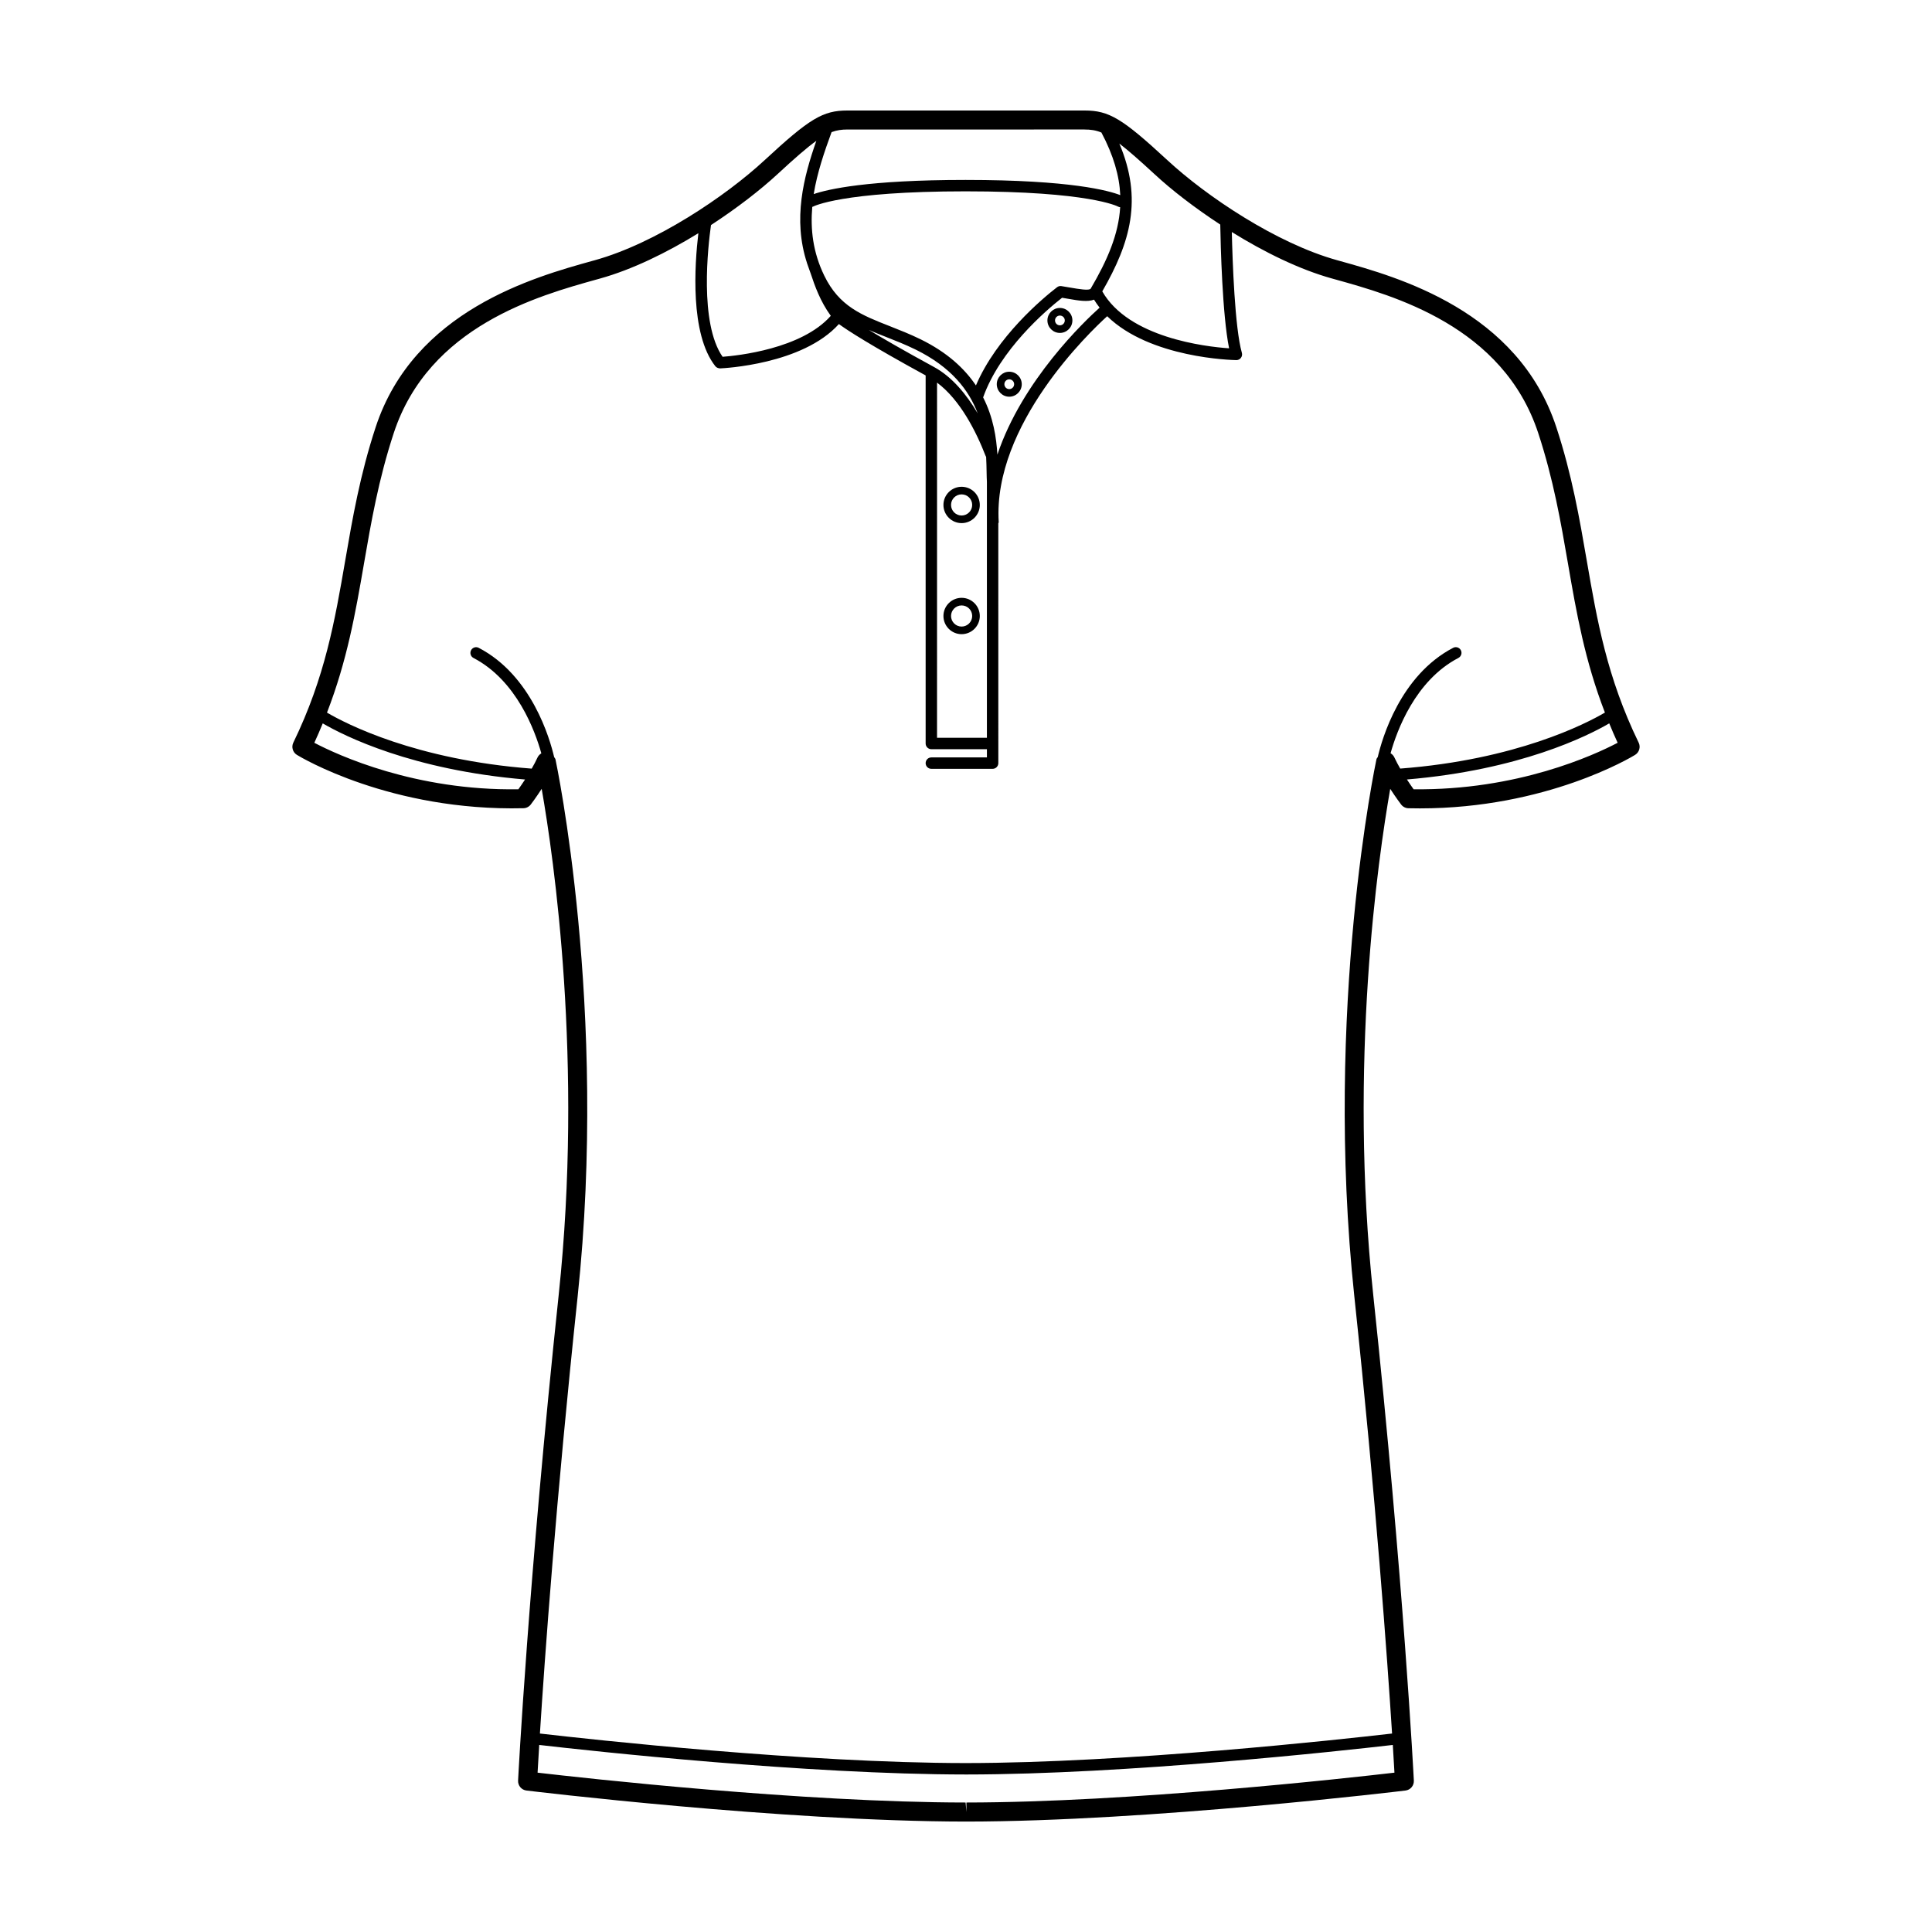 <?xml version="1.0" encoding="UTF-8"?>
<!-- Uploaded to: SVG Repo, www.svgrepo.com, Generator: SVG Repo Mixer Tools -->
<svg fill="#000000" width="800px" height="800px" version="1.1" viewBox="144 144 512 512" xmlns="http://www.w3.org/2000/svg">
 <g>
  <path d="m578.26 340.8c-8.414-17.332-11.004-32.34-13.75-48.23-1.926-11.168-3.914-22.723-8.07-35.367-10.168-30.93-42.039-39.781-57.359-44.043l-0.73-0.203c-16.066-4.465-34.586-16.879-45-26.527-11.957-11.059-15.438-13.145-21.941-13.145h-62.824c-6.516 0-10 2.086-21.938 13.145-10.422 9.652-28.953 22.07-45.004 26.527l-0.734 0.203c-15.32 4.262-47.191 13.121-57.355 44.043-4.152 12.641-6.141 24.184-8.066 35.348-2.742 15.895-5.332 30.914-13.754 48.25-0.562 1.164-0.156 2.57 0.945 3.25 0.973 0.594 24.859 14.973 60.043 14.137 0.762-0.02 1.477-0.383 1.941-0.992 0.098-0.117 1.379-1.809 2.887-4.144 3.231 18.434 11.039 72.484 4.516 134.04-8.09 76.211-10.746 128.27-10.77 128.79-0.066 1.32 0.902 2.465 2.211 2.625 0.672 0.09 67.746 8.195 116.48 8.227h0.109c48.629-0.031 115.7-8.137 116.38-8.227 1.309-0.156 2.273-1.305 2.207-2.625-0.023-0.52-2.68-52.582-10.77-128.79-6.535-61.52 1.281-115.59 4.508-134.04 1.512 2.336 2.797 4.031 2.891 4.152 0.465 0.609 1.168 0.973 1.941 0.992 1.012 0.02 2.023 0.035 3.023 0.035h0.012c33.547 0 56.07-13.594 57.012-14.168 1.121-0.688 1.527-2.094 0.965-3.258zm-110.88-137.29c0.098 5.457 0.543 23.91 2.344 32.797-6.402-0.441-26.609-2.828-33.609-15.09 7.477-12.973 10.766-24.465 4.519-39.176 2.297 1.762 5.203 4.301 9.297 8.082 4.562 4.238 10.684 8.961 17.449 13.387zm-107.95-4.734c0.07-0.047 7.508-4.07 40.465-4.07 32.707 0 40.27 3.965 40.449 4.066 0.156 0.102 0.332 0.109 0.516 0.145-0.434 7.18-3.356 13.98-7.805 21.562-0.363 0.613-3.246 0.109-5.344-0.25-0.766-0.137-1.582-0.277-2.43-0.406-0.414-0.074-0.828 0.047-1.152 0.297-3.805 2.926-15.992 13.121-21.496 26.027-3.019-4.481-7.598-8.762-14.664-12.227-2.812-1.375-5.5-2.43-8.102-3.457-7.531-2.953-13.477-5.285-17.418-13.395-3.043-6.254-3.699-12.348-3.188-18.246 0.051-0.027 0.109-0.023 0.168-0.047zm19.328 34.5c2.543 1.004 5.176 2.031 7.875 3.356 9.527 4.672 14.172 10.844 16.473 16.922-2.949-4.988-6.758-9.664-11.574-12.289-8.168-4.449-13.621-7.613-17.277-9.828 1.48 0.641 2.981 1.246 4.504 1.84zm13.57 12.121c6.121 4.566 10.352 12.922 12.902 19.508 0.02 0.055 0.082 0.086 0.105 0.133 0.074 1.406 0.105 2.746 0.125 3.953 0.02 1.043 0.035 1.98 0.082 2.695v67.828h-13.215zm15.996 19.074c-0.273-4.457-1.062-9.828-3.785-15.156 4.488-12.625 16.551-22.973 20.922-26.406 0.594 0.098 1.176 0.195 1.727 0.297 2.777 0.488 5.094 0.84 6.742 0.203 0.465 0.734 0.945 1.457 1.477 2.125-3.887 3.481-20.492 19.238-27.082 38.938zm23.082-86.148c1.594 0 2.941 0.168 4.481 0.797 3.211 6.062 4.762 11.461 4.996 16.59-2.941-1.152-13.02-4.027-40.996-4.027-25.961 0-36.512 2.469-40.246 3.75 0.934-5.719 2.828-11.211 4.734-16.418 1.422-0.527 2.707-0.695 4.203-0.695l62.828-0.004zm-81.328 11.801c4.691-4.344 7.828-7.055 10.262-8.805-3.375 9.613-6.281 20.758-2.473 32.398 0.004 0.004-0.004 0.016 0 0.023 0.074 0.176 0.152 0.449 0.227 0.641 0.156 0.449 0.301 0.902 0.48 1.355 0.102 0.297 0.191 0.516 0.297 0.828 1.031 3.117 2.484 7.269 5.297 11.133-7.738 8.793-24.801 10.57-28.672 10.855-6.211-8.941-3.856-29.371-3.074-34.91 6.84-4.465 13.035-9.246 17.656-13.52zm-68.699 163.04c-27.355 0.434-47.855-9.055-54.078-12.316 0.812-1.742 1.527-3.445 2.231-5.144 5.734 3.352 23.676 12.348 53.617 14.871-0.684 1.039-1.324 1.969-1.77 2.59zm118.73 268.52v2.519l-0.211-2.519c-43.203-0.023-101.16-6.484-113.43-7.91 0.09-1.617 0.238-4.152 0.434-7.344 14.043 1.617 70.582 7.809 113.21 7.828 42.438-0.02 98.953-6.207 113-7.828 0.195 3.195 0.344 5.727 0.434 7.344-12.27 1.426-70.227 7.883-113.43 7.91zm102.81-134.07c5.738 54.059 8.73 95.91 9.996 115.79-13.707 1.578-70.379 7.809-113.02 7.828-42.449-0.02-99.098-6.246-112.81-7.828 1.258-19.879 4.258-61.73 9.996-115.79 8.117-76.543-5.727-141.71-5.871-142.37-0.051-0.238-0.238-0.395-0.352-0.605-1.129-4.856-5.941-21.633-19.98-28.953-0.746-0.395-1.656-0.102-2.039 0.641-0.387 0.742-0.102 1.652 0.641 2.039 11.477 5.984 16.344 19.406 17.98 25.277-0.422 0.258-0.789 0.625-1.008 1.098-0.441 0.977-0.984 1.98-1.543 2.953-30.762-2.336-49.207-11.879-54.25-14.844 5.332-13.785 7.531-26.336 9.793-39.438 1.895-10.984 3.856-22.344 7.891-34.625 9.32-28.371 38.328-36.426 53.918-40.762l0.734-0.203c8.531-2.371 17.695-6.856 26.082-12.016-0.984 8.227-2.273 26.703 4.5 35.25 0.301 0.379 0.777 0.543 1.25 0.574 0.918-0.039 21.859-1.027 31.488-11.75 2.246 1.641 8.152 5.5 22.992 13.613v97.539c0 0.836 0.676 1.516 1.512 1.516h14.727v2.176h-14.727c-0.836 0-1.512 0.68-1.512 1.516 0 0.832 0.676 1.508 1.512 1.508h16.242c0.832 0 1.508-0.676 1.508-1.508v-5.203l-0.004-58.336c0.02-0.117 0.117-0.195 0.109-0.324-1.578-25.832 24.133-50.383 28.746-54.574 11.406 11.117 33.156 11.613 34.215 11.633h0.02c0.473 0 0.918-0.215 1.199-0.59 0.297-0.383 0.383-0.875 0.258-1.34-1.879-6.586-2.488-24.406-2.664-32.012 8.516 5.281 17.859 9.906 26.555 12.316l0.73 0.203c15.586 4.328 44.598 12.395 53.918 40.762 4.039 12.289 5.996 23.652 7.894 34.648 2.254 13.105 4.457 25.641 9.777 39.418-5.039 2.957-23.484 12.5-54.246 14.844-0.559-0.977-1.098-1.977-1.551-2.957-0.215-0.473-0.574-0.848-1.004-1.109 1.637-5.879 6.5-19.27 17.984-25.262 0.734-0.387 1.023-1.301 0.641-2.039-0.387-0.734-1.301-1.031-2.035-0.641-14.035 7.316-18.852 24.086-19.984 28.949-0.117 0.211-0.309 0.367-0.352 0.609-0.133 0.66-13.988 65.828-5.856 142.38zm15.703-134.45c-0.453-0.621-1.09-1.559-1.77-2.594 29.938-2.523 47.879-11.523 53.617-14.871 0.699 1.699 1.414 3.406 2.227 5.144-6.223 3.266-26.582 12.66-54.074 12.32z"/>
  <path d="m424.88 225.61c-1.82 0-3.305 1.484-3.305 3.305 0 1.828 1.484 3.316 3.305 3.316 1.828 0 3.316-1.484 3.316-3.316 0.004-1.82-1.48-3.305-3.316-3.305zm0 4.606c-0.711 0-1.289-0.578-1.289-1.301 0-0.711 0.578-1.289 1.289-1.289 0.719 0 1.301 0.578 1.301 1.289 0 0.719-0.578 1.301-1.301 1.301z"/>
  <path d="m411.46 242.51c-1.82 0-3.305 1.484-3.305 3.305 0 1.828 1.484 3.316 3.305 3.316 1.828 0 3.316-1.484 3.316-3.316 0-1.82-1.484-3.305-3.316-3.305zm0 4.606c-0.711 0-1.289-0.578-1.289-1.301 0-0.711 0.578-1.289 1.289-1.289 0.719 0 1.301 0.578 1.301 1.289-0.004 0.719-0.582 1.301-1.301 1.301z"/>
  <path d="m398.84 273c-2.66 0-4.82 2.16-4.82 4.812 0 2.656 2.16 4.82 4.82 4.82 2.656 0 4.82-2.168 4.82-4.82-0.004-2.652-2.172-4.812-4.82-4.812zm0 7.617c-1.547 0-2.805-1.258-2.805-2.805s1.258-2.797 2.805-2.797c1.547 0 2.801 1.25 2.801 2.797 0 1.543-1.262 2.805-2.801 2.805z"/>
  <path d="m398.84 302.43c-2.66 0-4.82 2.16-4.82 4.812 0 2.656 2.16 4.82 4.82 4.82 2.656 0 4.82-2.168 4.82-4.82-0.004-2.652-2.172-4.812-4.82-4.812zm0 7.617c-1.547 0-2.805-1.258-2.805-2.805s1.258-2.797 2.805-2.797c1.547 0 2.801 1.25 2.801 2.797s-1.262 2.805-2.801 2.805z"/>
 </g>
</svg>
